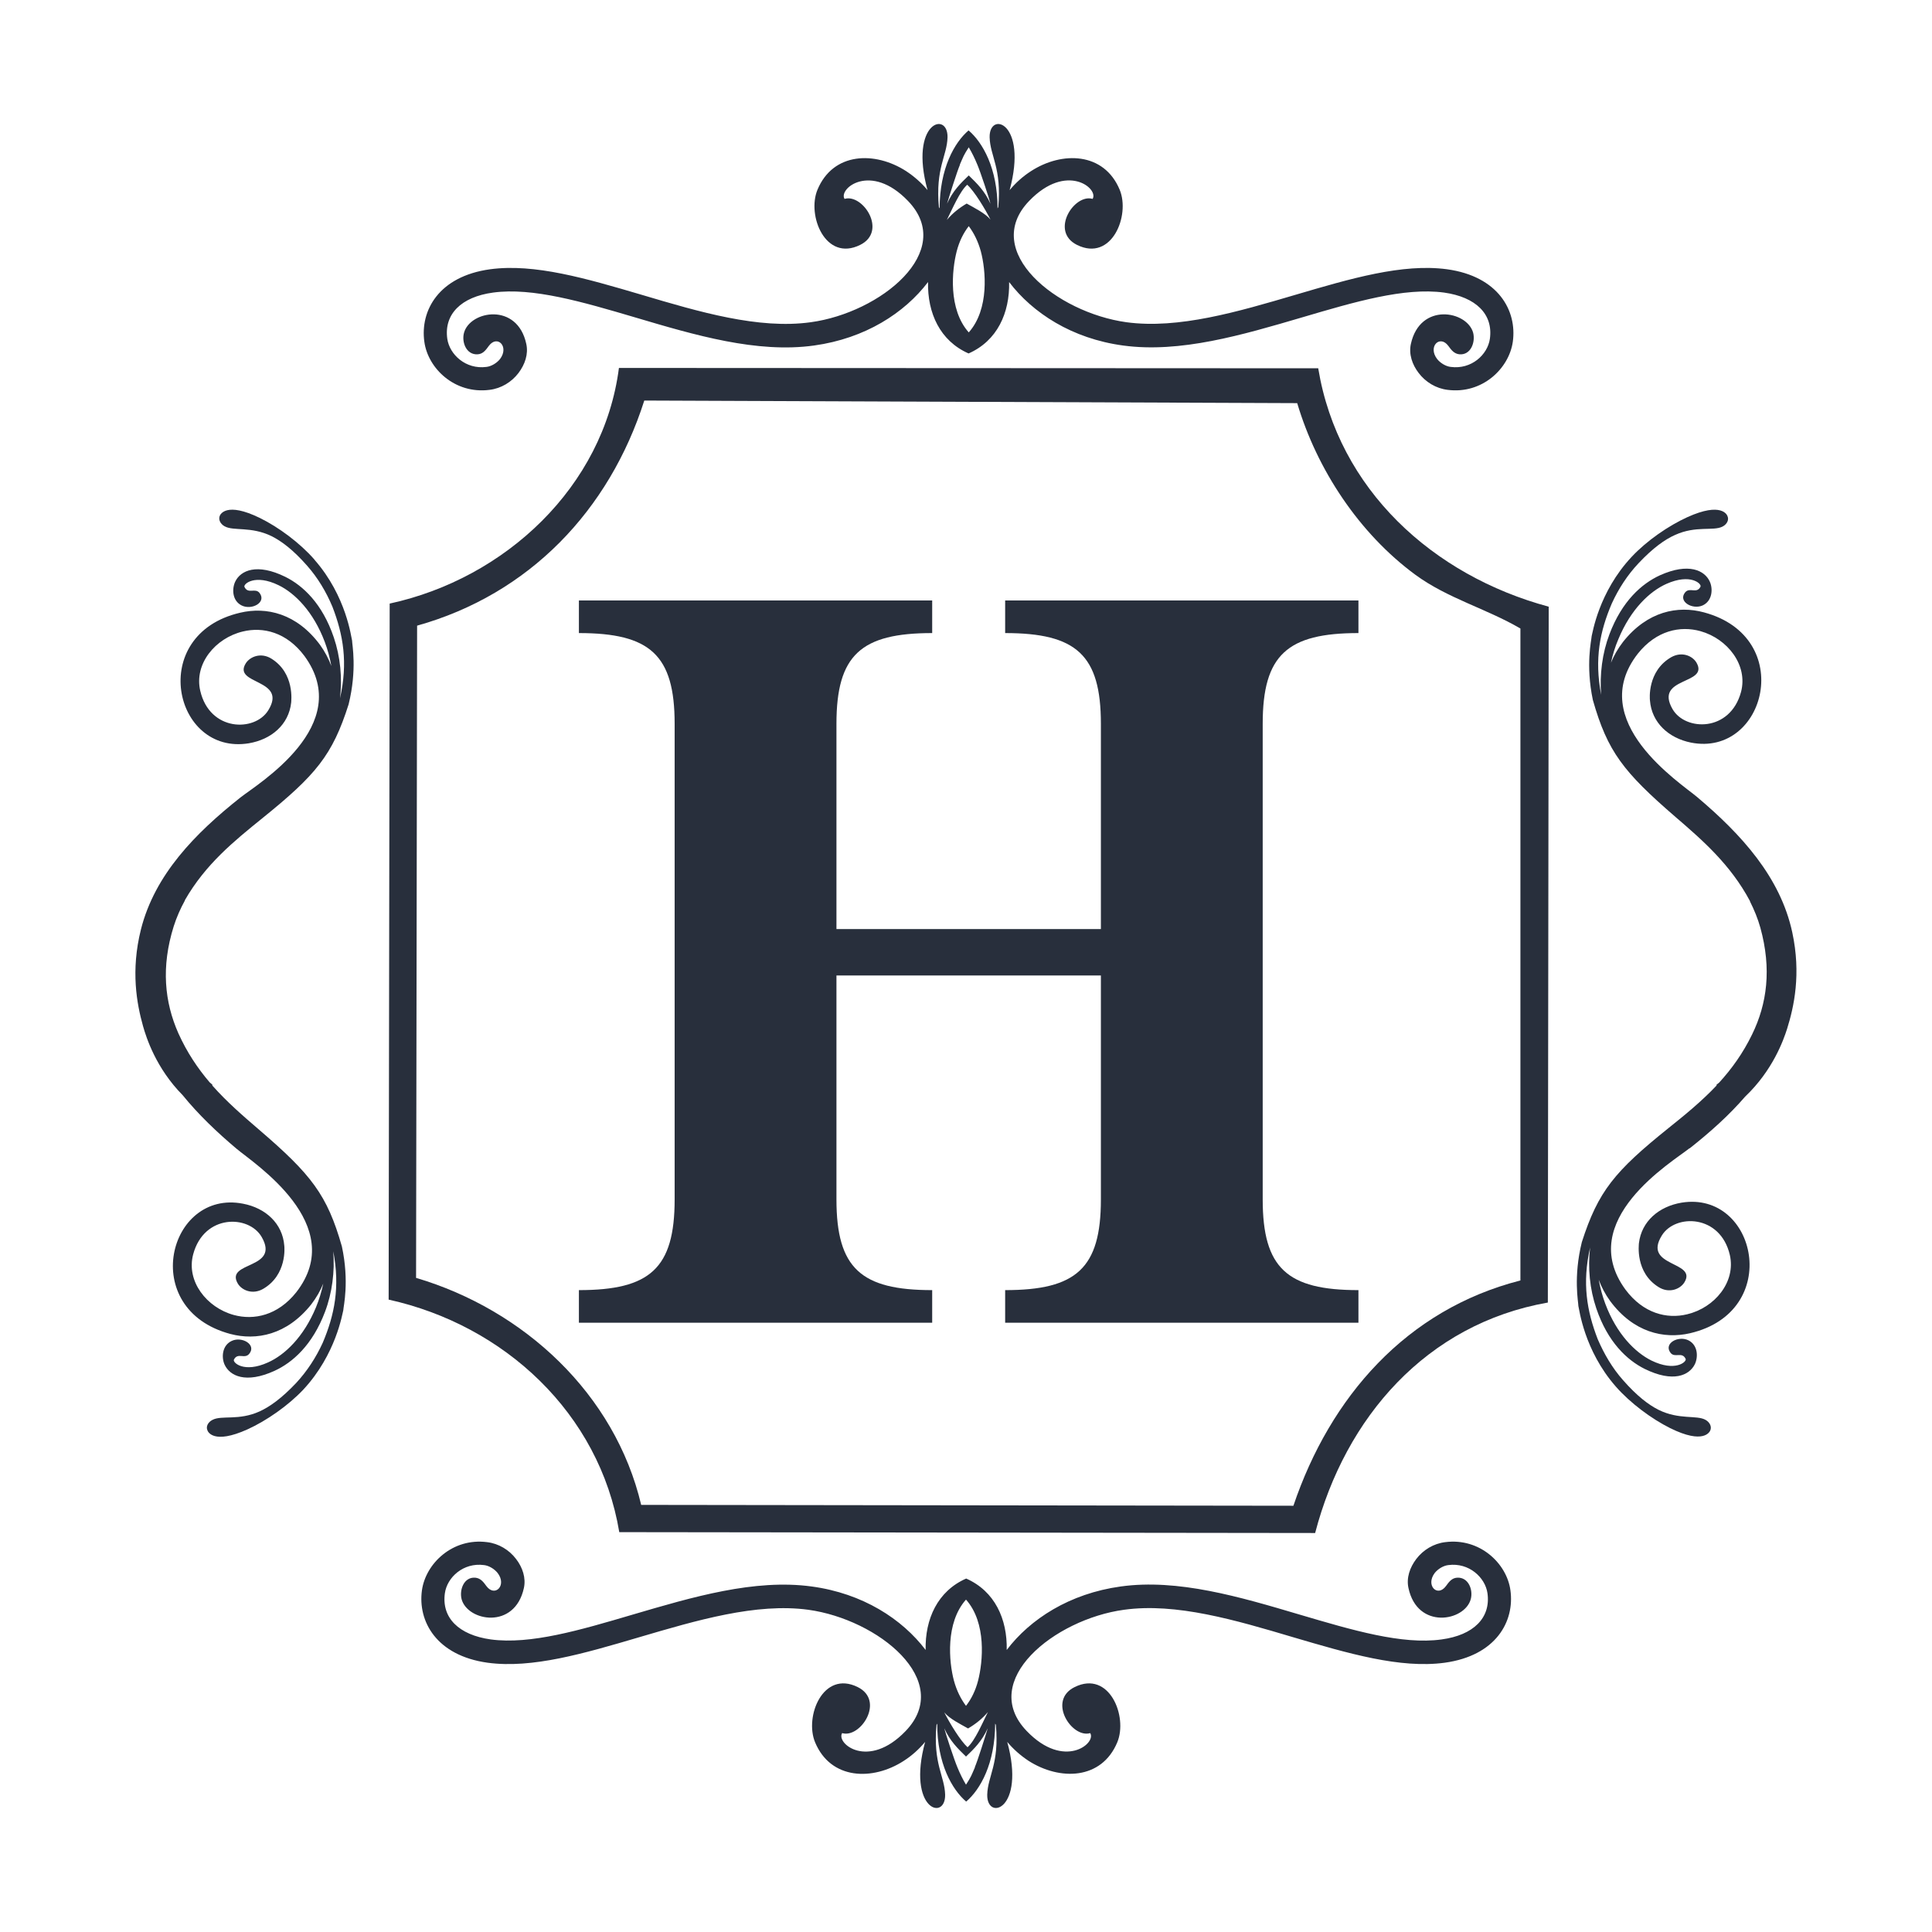 <svg xmlns="http://www.w3.org/2000/svg" id="Layer_1" viewBox="0 0 112 112"><defs><style>      .st0 {        fill: #282f3c;      }    </style></defs><path class="st0" d="M18.22,32.43c-.84-.96-2.07-1.87-3.15-2.4-1.96-.96-2.29-.2-2.32-.15-.11.23.02.49.27.63.52.29,1.53-.01,2.72.57.58.29,1.25.79,2.06,1.71.62.7,1.11,1.52,1.47,2.38.63,1.63.91,3.24.44,5.31.14-1.18.02-2.41-.36-3.53-.66-1.95-1.78-3-2.81-3.51-1.65-.81-2.59-.37-2.9.27-.2.41-.19,1.11.37,1.39.59.29,1.45-.18,1.04-.72-.25-.33-.67.09-.88-.36-.07-.16.6-.77,1.99-.09.94.46,2.01,1.53,2.67,3.29.17.45.29.91.38,1.39-.16-.42-.37-.83-.66-1.23-1.35-1.82-3.11-2.22-4.63-1.86-5.41,1.26-3.86,8.28.5,7.57,1.31-.22,2.32-1.08,2.46-2.36,0-.07.22-1.7-1.15-2.55-.6-.37-1.23-.12-1.48.27-.79,1.26,2.45.88,1.3,2.73-.78,1.26-3.39,1.23-3.94-1.13-.37-1.57.88-3.06,2.46-3.44,1.18-.29,2.55.04,3.58,1.42,2.94,4.02-2.71,7.41-3.71,8.2-2.64,2.09-4.97,4.48-5.77,7.65-.6,2.4-.24,4.31.12,5.6.19.67.75,2.44,2.3,4.01.91,1.12,1.99,2.15,3.13,3.11.98.83,6.52,4.39,3.45,8.32-1.07,1.34-2.45,1.63-3.62,1.31-1.57-.43-2.77-1.96-2.35-3.52.63-2.34,3.23-2.29,3.97-1,1.09,1.89-2.13,1.4-1.39,2.69.23.4.86.67,1.47.32,1.4-.81,1.24-2.44,1.23-2.51-.1-1.28-1.08-2.18-2.39-2.43-4.33-.85-6.11,6.11-.74,7.55,1.51.4,3.28.06,4.69-1.71.3-.39.53-.79.7-1.21-.1.47-.24.93-.42,1.37-.72,1.74-1.82,2.77-2.78,3.2-1.41.64-2.06,0-1.98-.16.22-.44.62-.01.89-.34.43-.53-.42-1.02-1.01-.75-.57.26-.61.96-.42,1.38.3.65,1.22,1.12,2.89.36,1.05-.48,2.2-1.49,2.93-3.42.42-1.11.57-2.33.48-3.51.4,2.09.07,3.69-.61,5.3-.39.85-.9,1.64-1.54,2.33-.84.89-1.53,1.38-2.12,1.65-1.21.55-2.2.21-2.73.49-.26.13-.4.39-.29.62.02.05.33.83,2.32-.07,1.1-.5,2.35-1.37,3.23-2.3,1.91-2.05,2.27-4.44,2.32-4.6.01-.23.36-1.65-.08-3.7-.85-2.99-1.77-4.17-4.8-6.77-.92-.79-1.86-1.6-2.71-2.56,0-.02,0-.03,0-.05-.05-.04-.1-.09-.16-.14-.69-.81-1.31-1.73-1.81-2.84,0,0,0,0,0,0h0c-.8-1.81-1.01-3.84-.27-6.2.17-.53.39-1.03.65-1.5,0,0,0-.01,0-.02,1.2-2.09,2.86-3.43,4.48-4.74,3.11-2.51,4.07-3.65,5.01-6.61.5-2.03.2-3.47.2-3.7-.05-.16-.32-2.56-2.17-4.67Z"></path><path class="st0" d="M97.94,66.58c1.18-.93,2.29-1.92,3.23-3.01,1.6-1.52,2.22-3.27,2.43-3.93.4-1.28.82-3.17.3-5.59-.69-3.2-2.94-5.67-5.51-7.84-.98-.83-6.51-4.4-3.44-8.32,1.07-1.34,2.45-1.63,3.63-1.3,1.57.44,2.76,1.97,2.35,3.52-.63,2.34-3.23,2.28-3.97,1-1.09-1.89,2.13-1.4,1.39-2.69-.23-.4-.85-.67-1.47-.32-1.4.81-1.24,2.44-1.23,2.51.1,1.28,1.08,2.18,2.38,2.44,4.33.85,6.12-6.11.75-7.55-1.51-.41-3.28-.07-4.69,1.71-.3.39-.53.79-.7,1.21.1-.47.24-.93.43-1.37.72-1.74,1.82-2.77,2.78-3.2,1.41-.63,2.06,0,1.98.16-.22.44-.62.01-.89.33-.43.53.42,1.02,1.01.76.57-.26.61-.96.42-1.38-.29-.65-1.22-1.12-2.89-.37-1.05.48-2.2,1.49-2.93,3.42-.42,1.11-.57,2.33-.48,3.51-.4-2.09-.07-3.69.62-5.3.39-.85.9-1.64,1.55-2.33.84-.89,1.53-1.38,2.12-1.64,1.21-.55,2.2-.21,2.74-.48.26-.13.4-.39.29-.62-.02-.05-.33-.83-2.32.07-1.1.5-2.36,1.37-3.23,2.3-1.92,2.05-2.27,4.44-2.32,4.6-.01.23-.36,1.65.07,3.7.85,2.99,1.77,4.17,4.79,6.78,1.57,1.35,3.19,2.76,4.32,4.88,0,0,0,.01,0,.02.24.48.45.98.6,1.52.66,2.39.39,4.41-.48,6.19h0s0,0,0,0c-.53,1.09-1.18,1.99-1.9,2.78-.05.04-.1.09-.16.13,0,.02,0,.03,0,.05-.88.93-1.84,1.71-2.79,2.47-3.11,2.5-4.07,3.65-5.02,6.61-.5,2.03-.2,3.47-.2,3.7.05.16.32,2.56,2.17,4.67.84.96,2.07,1.87,3.15,2.41,1.96.97,2.29.2,2.32.15.11-.23-.02-.49-.27-.63-.52-.29-1.53.01-2.72-.58-.58-.29-1.25-.8-2.06-1.72-.62-.7-1.1-1.52-1.47-2.38-.63-1.63-.91-3.24-.44-5.31-.14,1.18-.02,2.41.36,3.53.66,1.95,1.78,3,2.81,3.51,1.65.81,2.58.37,2.9-.27.2-.41.19-1.11-.37-1.39-.59-.29-1.45.18-1.04.72.25.33.67-.09.88.36.07.16-.6.77-1.99.09-.94-.47-2.01-1.53-2.67-3.29-.17-.45-.29-.91-.38-1.39.16.42.37.83.66,1.23,1.35,1.82,3.11,2.22,4.63,1.87,5.41-1.26,3.86-8.28-.49-7.57-1.31.22-2.32,1.08-2.47,2.35,0,.07-.23,1.7,1.15,2.55.6.37,1.23.12,1.48-.27.79-1.26-2.45-.88-1.3-2.73.78-1.26,3.39-1.23,3.94,1.13.36,1.57-.88,3.06-2.47,3.44-1.18.29-2.55-.05-3.58-1.43-2.94-4.02,2.72-7.4,3.72-8.2Z"></path><path class="st0" d="M28.38,22.6c.67-.08,1.28-.45,1.68-.98.37-.49.58-1.09.45-1.68-.52-2.43-3.26-1.93-3.61-.65-.15.54.13,1.29.79,1.25.32-.02.48-.26.65-.49.49-.66,1.19.04.65.76-.19.24-.51.43-.79.46-1.2.16-2.14-.72-2.27-1.63-.2-1.42.8-2.43,2.66-2.68,2.29-.31,5.18.54,8.23,1.44,3.47,1.03,7.06,2.09,10.37,1.63,2.97-.41,5.25-1.89,6.61-3.68-.04,1.79.69,3.41,2.35,4.14,1.66-.73,2.39-2.35,2.35-4.14,1.36,1.79,3.64,3.28,6.61,3.68,3.31.45,6.9-.61,10.37-1.63,3.05-.9,5.93-1.75,8.23-1.44,1.86.26,2.86,1.26,2.66,2.68-.13.92-1.07,1.79-2.27,1.63-.28-.03-.6-.22-.79-.46-.55-.72.16-1.42.65-.76.17.23.33.46.65.49.66.05.93-.71.79-1.25-.35-1.28-3.08-1.78-3.61.65-.13.59.08,1.2.45,1.68.4.53,1.01.9,1.68.98,2,.26,3.56-1.23,3.78-2.79.25-1.8-.84-3.79-3.81-4.2-2.58-.35-5.6.54-8.79,1.48-3.33.98-6.78,2-9.8,1.59-4.05-.56-8.45-4.11-5.64-7.03,2.17-2.26,4.05-.72,3.68-.12-1.06-.32-2.5,1.88-.9,2.67,2.01.99,3.09-1.71,2.47-3.2-.91-2.19-3.35-2.24-5.14-1.08-.47.3-.89.68-1.24,1.1,1.07-3.94-1.19-4.61-1.16-3.06.03,1.09.71,1.79.5,4.05-.01.02-.03.04-.04.07,0-2.32-.86-3.82-1.68-4.52-.82.7-1.67,2.2-1.68,4.52-.01-.02-.02-.04-.04-.07-.21-2.26.47-2.96.5-4.05.03-1.55-2.24-.88-1.16,3.06-.35-.42-.77-.79-1.24-1.1-1.8-1.16-4.23-1.11-5.14,1.08-.62,1.49.46,4.19,2.47,3.2,1.61-.79.16-2.99-.9-2.67-.37-.59,1.51-2.14,3.68.12,2.81,2.92-1.6,6.48-5.64,7.03-3.02.42-6.47-.6-9.8-1.59-3.19-.94-6.21-1.83-8.79-1.48-2.98.41-4.06,2.4-3.81,4.2.21,1.56,1.78,3.05,3.78,2.79ZM56.16,19.27c-1.2-1.35-.98-3.61-.7-4.7.15-.58.39-1.06.7-1.46.3.4.54.88.7,1.46.29,1.09.5,3.35-.7,4.7ZM55.64,9.55c.21-.48.21-.53.52-1.01q.27.45.5,1.01c.19.45.67,1.91.76,2.26-.34-.75-.78-1.17-1.26-1.64-.48.46-.92.89-1.26,1.64.11-.37.59-1.9.75-2.26ZM56.07,10.71c.42.38,1.03,1.39,1.35,2.02-.32-.38-.94-.68-1.38-.93-.43.25-.83.57-1.15.95.32-.64.75-1.66,1.18-2.04Z"></path><path class="st0" d="M58.27,36.7c4.12,0,5.55,1.26,5.55,5.26v11.9h-15.33v-11.9c0-4,1.43-5.26,5.55-5.26v-1.89h-20.48v1.89c4.12,0,5.55,1.26,5.55,5.26v27.57c0,4-1.43,5.26-5.55,5.26v1.89h20.48v-1.89c-4.12,0-5.55-1.26-5.55-5.26v-12.98h15.33v12.98c0,4-1.43,5.26-5.55,5.26v1.89h20.48v-1.89c-4.12,0-5.55-1.26-5.55-5.26v-27.57c0-4,1.43-5.26,5.55-5.26v-1.89h-20.48v1.89Z"></path><path class="st0" d="M76.42,21.35l-40.54-.02c-.89,6.9-6.6,12.21-13.29,13.66l-.06,40.35c6.7,1.48,12.22,6.58,13.37,13.48l40.34.05c1.75-6.7,6.45-12.12,13.49-13.36l.05-40.34c-6.71-1.81-12.2-6.79-13.36-13.81ZM88.14,36.43v37.8c-6.62,1.69-11.03,6.76-13.16,13.06,0,0,0,0,0,0l-37.81-.05c-1.52-6.43-6.79-11.31-13.05-13.16l.06-37.81c6.5-1.82,11.14-6.68,13.17-13.05,0,0,0,0,0,0l37.85.15c1.15,3.86,3.59,7.55,6.85,9.95,1.87,1.37,4.11,1.96,6.08,3.11Z"></path><path class="st0" d="M83.78,89.4c-.67.08-1.28.45-1.68.98-.37.49-.58,1.09-.45,1.68.52,2.43,3.26,1.93,3.61.65.15-.54-.13-1.29-.79-1.25-.32.02-.48.26-.65.49-.49.66-1.19-.04-.65-.76.19-.24.51-.43.79-.46,1.2-.16,2.14.72,2.27,1.63.2,1.42-.8,2.43-2.66,2.68-2.29.32-5.18-.54-8.23-1.44-3.47-1.03-7.06-2.09-10.37-1.63-2.97.41-5.25,1.89-6.61,3.68.04-1.79-.69-3.41-2.35-4.14-1.66.73-2.39,2.35-2.35,4.14-1.36-1.79-3.64-3.28-6.61-3.68-3.31-.45-6.9.61-10.37,1.63-3.05.9-5.93,1.75-8.23,1.44-1.86-.26-2.86-1.26-2.66-2.68.13-.92,1.07-1.79,2.27-1.63.28.03.6.22.79.46.55.72-.16,1.42-.65.76-.17-.23-.33-.46-.65-.49-.66-.05-.93.71-.79,1.25.35,1.28,3.08,1.78,3.61-.65.13-.59-.08-1.2-.45-1.68-.4-.53-1.01-.9-1.68-.98-2-.26-3.56,1.23-3.78,2.79-.25,1.8.84,3.79,3.81,4.2,2.58.35,5.6-.54,8.79-1.48,3.33-.98,6.78-2,9.8-1.59,4.05.56,8.45,4.11,5.64,7.03-2.17,2.26-4.05.72-3.68.12,1.06.32,2.5-1.88.9-2.67-2.01-.99-3.09,1.71-2.47,3.2.91,2.19,3.35,2.24,5.14,1.08.47-.3.89-.68,1.24-1.1-1.07,3.94,1.19,4.61,1.16,3.06-.03-1.09-.71-1.79-.5-4.05.01-.02.03-.04.04-.07,0,2.32.86,3.82,1.68,4.52.82-.7,1.67-2.2,1.68-4.52.01.02.02.04.04.07.21,2.26-.47,2.96-.5,4.05-.03,1.55,2.24.88,1.16-3.06.35.42.77.79,1.24,1.1,1.8,1.15,4.23,1.11,5.14-1.08.62-1.49-.46-4.19-2.47-3.2-1.61.79-.16,2.99.9,2.67.37.59-1.51,2.14-3.68-.12-2.81-2.92,1.6-6.48,5.64-7.03,3.02-.42,6.47.6,9.8,1.59,3.19.94,6.21,1.83,8.79,1.48,2.98-.41,4.06-2.4,3.81-4.2-.21-1.56-1.78-3.05-3.78-2.79ZM56,92.73c1.2,1.35.98,3.61.7,4.7-.15.58-.39,1.06-.7,1.46-.3-.4-.54-.88-.7-1.46-.29-1.09-.5-3.35.7-4.7ZM56.52,102.45c-.21.48-.21.53-.52,1.01q-.27-.45-.5-1.01c-.19-.45-.67-1.91-.76-2.26.34.75.78,1.17,1.26,1.64.48-.46.92-.89,1.26-1.64-.11.37-.59,1.9-.75,2.26ZM56.09,101.29c-.42-.38-1.03-1.39-1.35-2.02.32.38.94.68,1.38.93.43-.25.83-.57,1.15-.95-.32.64-.75,1.66-1.18,2.04Z"></path></svg>